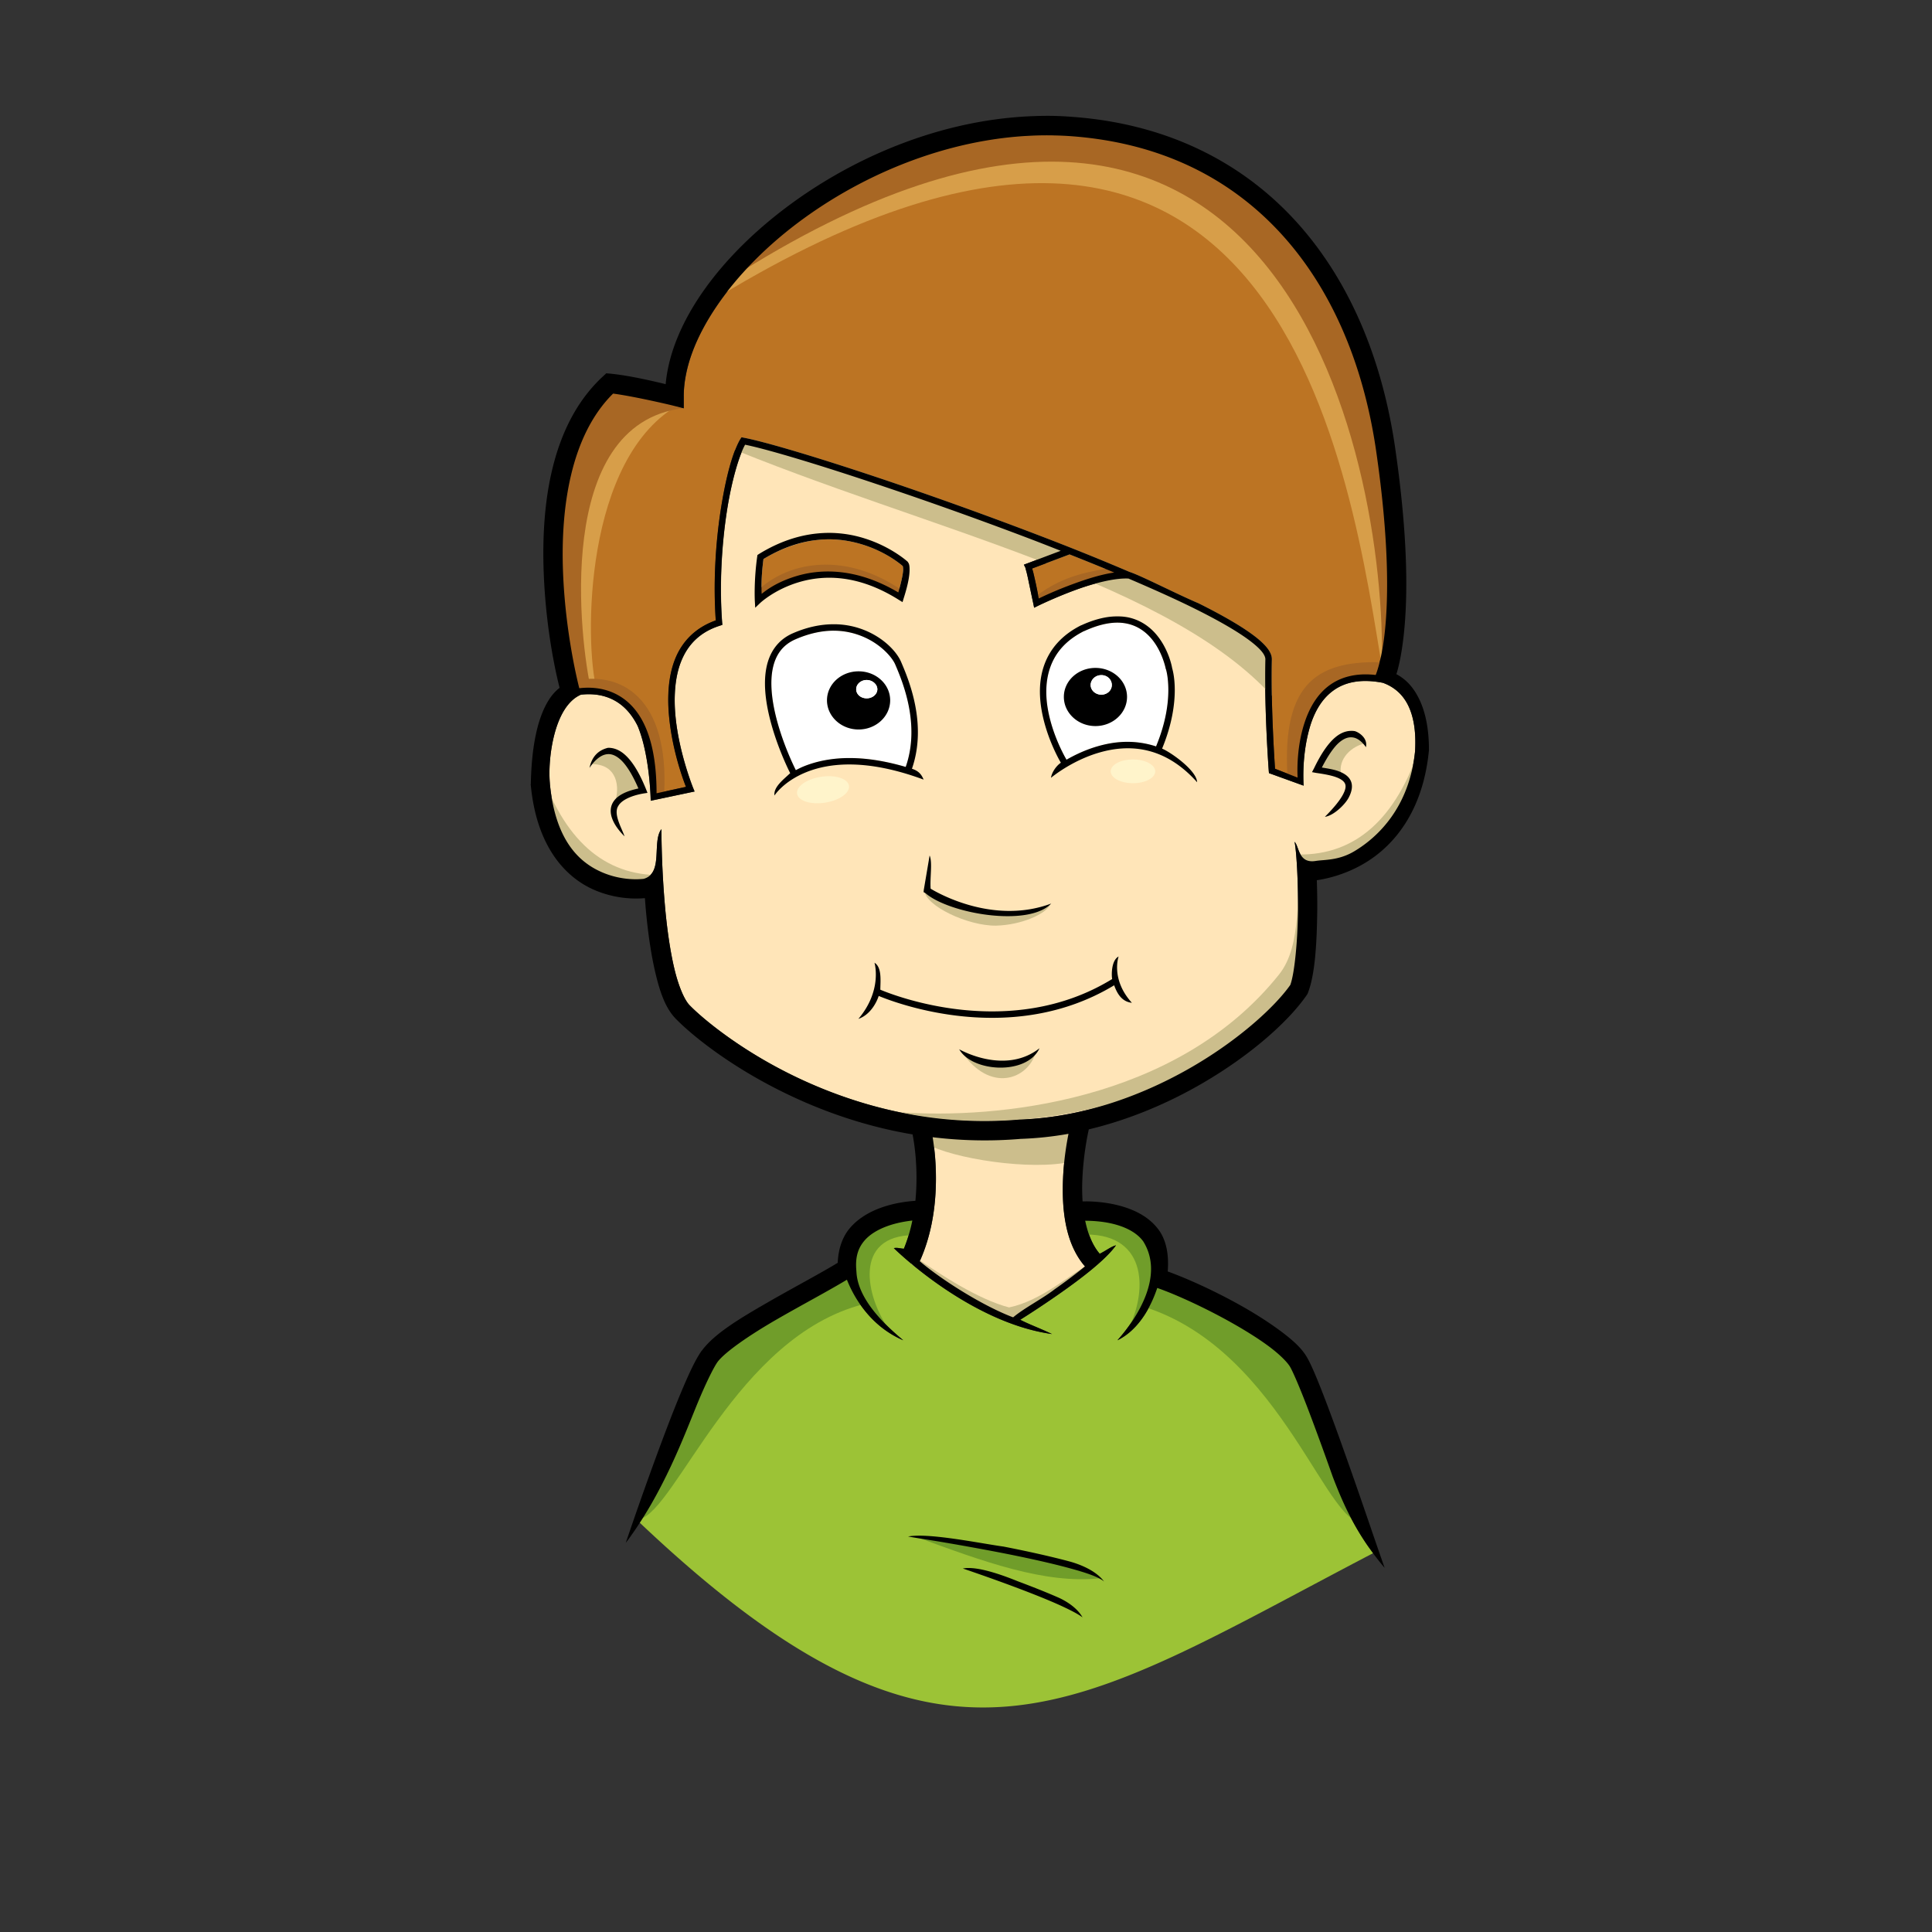<svg xmlns="http://www.w3.org/2000/svg" viewBox="0 0 300 300"><rect x="0" y="0" width="300" height="300" fill="#333333" stroke="none"/><path d="M213.263 241.154c-.343-.464-.752-.949-1.063-1.406a41.073 41.073 0 01-2.156-3.562c-1.264-2.34-2.225-4.606-3.094-6.875a456.196 456.196 0 00-3.875-10.594c-1.188-3.116-2.271-5.65-2.75-6.47-.418-.716-1.595-1.912-3.218-3.124s-3.685-2.502-5.844-3.719a91.3 91.3 0 00-6.281-3.219c-2.017-.935-3.876-1.7-5.282-2.187-.395 1.182-1.032 2.764-2.03 4.28-.5.76-1.095 1.498-1.782 2.157a9.388 9.388 0 01-2.375 1.688 27.466 27.466 0 002.406-3.125 19.859 19.859 0 002-3.875c.517-1.373.836-2.798.813-4.22a8.046 8.046 0 00-.313-2.093 7.916 7.916 0 00-.906-2.062 5.927 5.927 0 00-1.656-1.5c-.656-.409-1.402-.72-2.188-.97-1.88-.594-3.824-.71-5.156-.718.207 1.01.504 1.977.875 2.844.371.867.815 1.633 1.375 2.281.904-.424 1.724-1.099 2.531-1.312-.811 1.145-2.184 2.432-3.781 3.75s-3.42 2.664-5.156 3.875a142.82 142.82 0 01-5.938 3.937c1.543.792 3.05 1.307 4.938 2.219a29.89 29.89 0 01-4.781-1.094 38.262 38.262 0 01-4.5-1.75c-2.91-1.336-5.582-2.946-7.844-4.5s-4.114-3.047-5.406-4.156c-1.293-1.109-2.032-1.844-2.032-1.844.606-.106.955.062 1.563.094a24.168 24.168 0 001.312-4.375c-1.072.122-2.504.363-3.906.875-.684.25-1.365.564-1.969.937a6.527 6.527 0 00-1.562 1.313 5.18 5.18 0 00-1 1.78c-.226.696-.339 1.508-.281 2.5l.062.876c.1 1.06.444 2.1.938 3.094a15.61 15.61 0 001.843 2.844c1.435 1.773 3.158 3.276 4.47 4.375a14.853 14.853 0 01-3.47-2.094c-.995-.8-1.83-1.68-2.53-2.563a18.488 18.488 0 01-1.72-2.594 19.14 19.14 0 01-1.03-2.156c-2.949 1.78-7.072 3.958-10.939 6.188-2.089 1.205-4.094 2.47-5.719 3.625-1.624 1.155-2.869 2.2-3.437 2.969-.599.838-1.78 3.23-3 6.156-1.062 2.557-2.41 6.073-4.219 9.937a79.555 79.555 0 01-3.094 5.969c-.544.945-1.234 1.872-1.843 2.813 47.77 45.255 66.762 29.427 114 4.78z" fill="#9cc336"/><path d="M115.703 69.058c-.478.88-1.002 2.281-1.5 4.063-.499 1.781-.972 3.942-1.344 6.375-.388 2.539-.674 5.345-.812 8.25s-.128 5.907.093 8.875l.032.406-.375.125c-.805.257-1.519.564-2.157.938a8.862 8.862 0 00-1.687 1.28c-.98.948-1.687 2.086-2.188 3.345-.5 1.258-.778 2.656-.906 4.093a24.13 24.13 0 00.031 4.375c.275 2.921.975 5.715 1.594 7.782.62 2.066 1.156 3.406 1.156 3.406l.22.531-.595.125-6.218 1.312c-.019-1.084-.134-3.057-.438-5.218s-.797-4.51-1.594-6.407c-.591-1.178-1.272-2.088-2-2.78a7.516 7.516 0 00-2.28-1.5 8.1 8.1 0 00-2.438-.594 10.27 10.27 0 00-2.094.03 4.934 4.934 0 00-1.438.97 7.266 7.266 0 00-1.156 1.437c-.676 1.09-1.172 2.402-1.531 3.781-.36 1.38-.582 2.835-.688 4.156s-.085 2.519 0 3.438c.002.023-.002.04 0 .062.215 2.208.601 4.075 1.125 5.657s1.201 2.869 1.938 3.937a11.735 11.735 0 002.406 2.594 11.782 11.782 0 002.594 1.531c1.526.666 2.966.93 4.125 1.031 1.159.102 2.036.04 2.375 0 .389-.11.688-.279.937-.5s.451-.507.594-.812c.286-.61.383-1.338.438-2.125.055-.787.07-1.627.156-2.375.085-.748.248-1.413.625-1.906 0 .252.002 6.066.594 12.406.296 3.17.757 6.474 1.406 9.219.324 1.372.711 2.608 1.125 3.593.413.985.854 1.719 1.25 2.125 1.107 1.137 3.213 2.982 6.156 5.063a70.887 70.887 0 005.031 3.25 72.72 72.72 0 0013.344 6.094 68.567 68.567 0 008.125 2.218 65.215 65.215 0 008.969 1.22c3.115.203 6.34.198 9.687-.095h.094a49.449 49.449 0 007.344-.843 55.535 55.535 0 006.969-1.781 62.825 62.825 0 006.53-2.563 66.727 66.727 0 0011.032-6.375c1.582-1.13 3.024-2.266 4.313-3.375s2.422-2.213 3.375-3.219c.952-1.006 1.737-1.929 2.312-2.75.328-.893.605-2.559.813-4.594.207-2.034.344-4.439.375-6.78.062-4.75-.248-9.569-.532-10.845.37.355.513 1.225.907 1.938.196.356.462.674.843.875s.878.274 1.563.156c.663-.105 1.54-.114 2.562-.281s2.188-.492 3.407-1.22a19.116 19.116 0 002.906-2.155 18.844 18.844 0 002.875-3.188 19.7 19.7 0 002.344-4.437c.636-1.693 1.092-3.61 1.312-5.781.036-.713.063-1.61 0-2.594-.063-.984-.217-2.062-.531-3.094s-.78-2.019-1.5-2.875a6.607 6.607 0 00-1.281-1.156 7.12 7.12 0 00-1.688-.875c-1.68-.33-3.106-.357-4.344-.157s-2.287.63-3.156 1.22a8.377 8.377 0 00-2.25 2.28c-.6.892-1.049 1.899-1.406 2.938-.458 1.4-.803 2.972-1 4.625s-.246 3.385-.156 5.062l-5.094-1.843-.281-.094-.032-.313s-.188-2.402-.343-5.78-.278-7.735-.188-11.595c.007-.287-.157-.73-.625-1.28-.468-.551-1.21-1.191-2.156-1.876-1.894-1.37-4.663-2.945-8.031-4.625-3.037-1.514-6.612-3.114-10.438-4.75-1.041-.06-2.368.12-3.782.438s-2.915.773-4.312 1.28c-3.269 1.19-6 2.532-6 2.532l-.563.281-.125-.625s-.279-1.303-.562-2.656c-.142-.677-.278-1.357-.406-1.906-.065-.275-.139-.539-.188-.719s-.077-.311-.062-.281l-.25-.5.5-.188 5.218-1.968c-1.462-.574-2.918-1.152-4.406-1.72a628.805 628.805 0 00-27.53-9.75c-7.994-2.616-14.218-4.427-17.063-5zm50.219 107c-2.366.426-4.781.686-7.25.782-.032 0-.062-.001-.094 0-2.407.207-4.77.267-7.062.218a67.21 67.21 0 01-6.688-.468c.14.865.304 2.023.406 3.406s.137 2.996.063 4.719c-.074 1.722-.267 3.552-.656 5.437s-.97 3.817-1.813 5.688l-.344-.157a64.498 64.498 0 006.282 4.563 51.783 51.783 0 004.062 2.312 41.192 41.192 0 004.5 2l-.062-.125s3.086-1.85 6.53-4.25a82.072 82.072 0 004.688-3.53c-.802-.921-1.42-1.959-1.906-3.063-.485-1.105-.825-2.266-1.062-3.47a25.281 25.281 0 01-.438-3.655 38.54 38.54 0 010-3.563c.127-2.869.54-5.287.844-6.844z" fill="#ffe5b8"/><path d="M129.453 97.934c-.885 0-1.822.096-2.813.313-.99.217-2.033.554-3.125 1.031-1.045.456-1.836 1.097-2.406 1.875-.57.778-.92 1.694-1.125 2.719s-.234 2.151-.156 3.312c.078 1.161.263 2.356.531 3.531.52 2.282 1.278 4.445 1.938 6.063.66 1.618 1.22 2.69 1.28 2.812.388-.2.804-.413 1.25-.593.958-.387 2.06-.707 3.313-.938s2.656-.373 4.22-.344c1.187.023 2.465.121 3.843.344s2.858.57 4.437 1.031c.58-1.65.832-3.309.875-4.906a20.53 20.53 0 00-.406-4.531 27.91 27.91 0 00-1.031-3.812c-.386-1.098-.784-2.006-1.062-2.657-.246-.571-.793-1.341-1.625-2.125a11.506 11.506 0 00-3.282-2.156 11.77 11.77 0 00-2.156-.687c-.776-.17-1.615-.281-2.5-.282z" fill="#fff"/><path d="M111.433 68.75c32.313 13.56 71.27 21.567 87.143 40.536l-.18-14.11-81.25-29.639z" fill="#ccbe8c"/><path d="M173.523 96.684c-.711 0-1.488.101-2.344.313s-1.79.531-2.812 1c-.011.005-.021-.005-.032 0-1.427.717-2.533 1.543-3.375 2.469a9.182 9.182 0 00-1.812 3 10.984 10.984 0 00-.656 3.28 15.141 15.141 0 00.218 3.313c.364 2.128 1.06 4.069 1.688 5.5.628 1.432 1.187 2.354 1.219 2.406 1.314-.749 2.97-1.55 4.875-2.093 1.163-.333 2.438-.585 3.75-.657a14.63 14.63 0 012.593.094 14.1 14.1 0 012.688.594c.762-1.836 1.245-3.5 1.531-4.969.286-1.468.375-2.74.375-3.781 0-2.132-.375-3.25-.375-3.25l-.031-.031v-.032s-.143-.68-.5-1.625-.93-2.153-1.844-3.187c-.457-.517-.994-.989-1.625-1.375s-1.357-.687-2.187-.844a7.361 7.361 0 00-1.344-.125z" fill="#fff"/><path d="M143.753 175.174l23.214-.357-.536 5.536c-6.222 1.523-18.748-.482-22.589-2.768zM95.447 124.644c.847-2.216.532-6.127-3.75-5.982 2.164-2.377 3.55-2.263 4.821-1.34l3.215 5.358zM208.383 120.604c-.847-2.216.984-4.548 3.497-5.161-2.164-2.378-2.98-1.758-4.253-.834l-3.025 4.789zM143.553 138.304c.135 2.327 6.671 5.476 11.112 5.43 3.967-.109 7.623-1.778 8.397-3.22-8.38 2.574-13.918.137-19.51-2.21zM149.293 163.264c4.259 2.51 8.06 2.544 11.56.111-1.214 4.26-7.132 6.46-11.56-.11zM220.513 115.904c-3.762 11.351-10.078 16.864-18.84 16.786l2.769 2.947c10.589-2.822 14.735-10.268 16.07-19.732zM83.75 119.104c3.762 11.351 10.078 16.864 18.839 16.786l-2.768 2.947c-10.59-2.83-14.736-10.27-16.073-19.74z" fill="#ccbe8c"/><path d="M202.313 132.534c-1.286 6.196.038 14.103-3.712 18.795-15.967 19.98-44.305 22.41-58.665 21.39 12.828 3.46 44.741 1.675 62.124-19.446z" fill="#ccbe8c"/><path d="M141.963 191.784c-9.638.037-7.455 9.69-3.929 14.643-4.843-4.07-6.882-8.787-5.535-14.286l10-4.464zM168.703 191.694c9.637.037 9.508 9.154 6.25 15.18 4.396-4.428 4.56-9.324 3.214-14.822l-10-4.464z" fill="#709d2a"/><path d="M134.013 202.534c-19.693 5.086-28.982 31.876-34.682 33.36l11.028-25.533 21.607-13.393zM177.543 202.884c21.965 6.854 28.856 36.043 34.682 33.36l-11.028-25.533-21.607-13.393z" fill="#709d2a"/><path d="M142.293 195.314c3.672 2.583 9.62 6.456 14.395 7.703 5.138-1.069 9.512-5.198 13.069-7.134l-12.185 9.343-16.1-8.965z" fill="#ccbe8c"/><path d="M142.203 238.624c10.572 3.892 20.046 7.371 28.663 6.448-8.211-3.504-19.074-4.48-28.663-6.448z" fill="#709d2a"/><path d="M128.893 83.745c-.62-.007-1.249.029-1.906.094-1.284.127-2.621.425-4.031.906s-2.894 1.146-4.407 2.063c-.385 2.943-.308 4.704-.281 5.406.446-.358 1.08-.847 1.969-1.344.888-.496 2.03-1 3.5-1.437.972-.29 2.056-.517 3.219-.625s2.39-.095 3.718.062 2.749.462 4.22.969 3.004 1.213 4.593 2.156c.477-1.657.75-2.97.75-3.531 0-.328-.038-.489-.062-.563-.039-.034-.619-.572-1.688-1.25s-2.628-1.495-4.562-2.093a17.75 17.75 0 00-5.032-.813zm37.188 2.344l-5.813 2.188c.051.19.127.397.188.656.132.563.295 1.257.437 1.937.222 1.057.327 1.66.407 2.063.467-.228 2.495-1.22 5.5-2.313 2.018-.734 4.231-1.437 6.218-1.718a388.726 388.726 0 00-6.937-2.813z" fill="#bc7423"/><path d="M160.803 92.634c4.668-3.603 8.947-3.86 11.964-4.553l1.786 1.026-13.661 4.375zM117.803 91.564c4.911-4.52 13.674-5.845 22.247.105l-.052 1.28c-8.942-5.673-15.798-3.766-22.143 0z" fill="#a86724"/><path d="M163.553 21.026c-1.766-.032-3.526.017-5.281.157s-3.517.358-5.25.656c-3.466.595-6.86 1.508-10.156 2.656a69.852 69.852 0 00-9.532 4.125 69.83 69.83 0 00-8.53 5.312c-2.831 2.057-5.41 4.29-7.688 6.594s-4.254 4.695-5.875 7.094c-1.621 2.399-2.89 4.785-3.75 7.125-.43 1.17-.748 2.342-.969 3.469s-.345 2.217-.344 3.281v1.906l-1.875-.468s-5.65-1.354-9.094-1.813a19.936 19.936 0 00-2.25 2.656c-.673.95-1.278 1.97-1.812 3.031-1.067 2.123-1.856 4.421-2.438 6.844-.582 2.423-.96 4.966-1.156 7.5-.196 2.535-.214 5.075-.125 7.531.088 2.398.293 4.686.532 6.782.238 2.096.498 3.997.78 5.625.566 3.254 1.123 5.406 1.22 5.78.106-.012.2-.02.312-.03a11.05 11.05 0 012.25.03 9.333 9.333 0 012.594.657c.882.373 1.77.92 2.594 1.688.823.768 1.58 1.757 2.218 3.03.621 1.238 1.117 2.726 1.47 4.532.351 1.806.56 3.932.562 6.406l4.562-1c-.156-.39-.666-1.744-1.219-3.687-.552-1.944-1.145-4.478-1.406-7.25a25.269 25.269 0 01-.031-4.563c.133-1.507.423-2.974.969-4.344a10.356 10.356 0 012.344-3.562 9.838 9.838 0 011.75-1.375 11.55 11.55 0 012.218-1.063 74.786 74.786 0 01-.062-8.812c.142-2.88.427-5.664.812-8.188.394-2.572.853-4.877 1.375-6.78.522-1.905 1.107-3.408 1.688-4.376l.18-.282.34.062c2.887.55 9.394 2.441 17.594 5.125 8.2 2.684 18.045 6.15 27.562 9.781 5.106 1.951 9.477 3.69 14.75 5.938 1.788.572 7.13 3.345 10.719 4.875 3.395 1.693 6.214 3.292 8.187 4.719.987.713 1.762 1.383 2.313 2.03.55.648.89 1.297.875 1.97-.087 3.725.045 7.84.187 11.094.143 3.254.296 5.647.313 5.875l3.5 1.375a25.436 25.436 0 01.062-3.282c.13-1.583.43-3.536 1.094-5.468.38-1.104.874-2.2 1.531-3.188.658-.988 1.477-1.868 2.5-2.562 1.023-.694 2.256-1.19 3.688-1.407.978-.147 2.063-.163 3.25-.03.042-.094.174-.39.437-1.313.313-1.099.724-2.894 1-5.563.276-2.669.444-6.212.282-10.812-.081-2.3-.266-4.867-.532-7.719s-.623-5.989-1.125-9.437a78.978 78.978 0 00-2.062-9.844c-.879-3.153-1.935-6.179-3.188-9.031s-2.693-5.551-4.312-8.063-3.43-4.838-5.406-6.968-4.136-4.064-6.47-5.782a45.02 45.02 0 00-7.53-4.5c-2.693-1.267-5.569-2.283-8.625-3.062a55.913 55.913 0 00-9.72-1.563c-.941-.069-1.87-.107-2.812-.125z" fill="#bc7423"/><path d="M109.523 47.334c90.253-56.183 100.35 27.994 105.25 57.333 3.6-16.298 9.05-53.93-31.006-82.236-49.39-6.77-66.111 12.49-74.246 24.903z" fill="#d79e49"/><path d="M113.063 43.48c87.22-55.936 102.8 30.793 101.46 61.444 3.6-14.474 9.3-57.526-30.75-82.658-49.39-6.01-59.72 10.033-70.71 21.213z" fill="#a86724"/><path d="M105.713 62.678c-15.128 8.167-14.975 37.206-13.052 44.466l-4.317.357c-1.606-15.137-7.164-31.307 7.812-48.036z" fill="#d79e49"/><path d="M106.073 63.393c-20.278 2.452-15.957 36.491-14.287 43.751l-3.75.357c-1.395-15.14-6.222-31.312 6.786-48.04z" fill="#a86724"/><path d="M88.304 105.894c8.263-2.178 15.639 2.67 14.82 17.411l-1.695.536c-.842-8.622-1.084-17.845-12.322-16.071zM199.913 120.444c-.837-14.587 4.815-18.038 15.268-17.589l-.357 2.768c-12.134-1.837-12.563 10.771-12.768 15.893z" fill="#a86724"/><path style="block-progression:tb;text-indent:0;text-transform:none" d="M163.583 17.995a54.164 54.164 0 00-2.969.032c-13.866.463-27.22 5.953-37.562 13.469-11.116 8.077-18.81 18.488-19.688 28.156-1.89-.456-5.57-1.33-8.531-1.625l-.69-.062-.47.438c-8.147 7.477-9.63 19.955-9.25 30.406.345 9.432 2.099 16.535 2.47 18-.568.44-1.213 1.087-1.844 2.156-1.32 2.236-2.496 6.079-2.625 12.812l-.031.062.03.094c.923 9.68 5.483 14.348 9.845 16.25a16.438 16.438 0 007.875 1.281c.05.665.092 1.285.156 1.969.304 3.254.768 6.66 1.469 9.625.7 2.965 1.55 5.476 3.156 7.125 2.583 2.651 8.96 7.841 18.25 12.156 5.3 2.462 11.541 4.635 18.531 5.812.196 1.011.94 5.129.437 10.312-1.273.085-3.285.32-5.406 1.094-1.69.617-3.454 1.596-4.78 3.156-1.143 1.343-1.781 3.205-1.876 5.375-2.785 1.696-6.96 3.89-11 6.22-4.259 2.455-8.163 4.805-10.062 7.374l-.04.03c-1.01 1.404-2.09 3.776-3.344 6.781-1.253 3.006-2.59 6.553-3.844 9.97-2.508 6.831-4.625 13.124-4.625 13.124 5.909-7.849 9.127-16.823 11.25-21.938 1.22-2.926 2.402-5.318 3-6.156 1.137-1.538 4.978-4.184 9.157-6.594 3.865-2.23 7.99-4.407 10.938-6.187.953 2.42 3.427 7.125 8.75 9.406-2.623-2.196-6.848-6.07-7.25-10.312l-.063-.875c-.114-1.987.415-3.263 1.281-4.281.866-1.018 2.163-1.75 3.532-2.25 1.401-.512 2.833-.753 3.906-.875a24.171 24.171 0 01-1.313 4.375c-.607-.032-.956-.2-1.562-.094 0 0 11.634 11.523 24.562 13.344-1.889-.911-3.395-1.426-4.938-2.219.759-.47 3.006-1.895 5.938-3.937 3.474-2.421 7.314-5.334 8.937-7.625-.807.213-1.627.888-2.53 1.312-1.12-1.296-1.838-3.106-2.25-5.125 1.33.008 3.275.124 5.155.719 1.572.497 2.978 1.293 3.844 2.469 3.351 5.324-.917 11.916-4 15.375 3.597-1.753 5.397-5.761 6.188-8.125 2.811.973 7.386 3.053 11.562 5.406 2.158 1.216 4.22 2.506 5.843 3.719s2.801 2.408 3.22 3.125c.477.82 1.56 3.353 2.75 6.469s2.57 6.895 3.874 10.594c1.737 4.54 3.787 9.1 8.063 14.156-.074-.197-.798-2.25-1.75-5.032-.952-2.78-2.192-6.413-3.5-10.125s-2.67-7.53-3.875-10.688c-1.205-3.157-2.197-5.583-2.97-6.906-.831-1.426-2.255-2.673-4.03-4-1.776-1.326-3.887-2.676-6.125-3.937-4.084-2.301-8.336-4.216-11.438-5.344.21-2.615-.23-4.872-1.407-6.469-1.377-1.871-3.388-2.912-5.343-3.531-1.955-.619-3.917-.824-5.407-.875-.436-.015-.721-.003-1.062 0a31.2 31.2 0 01-.031-3.5c.169-3.81.823-6.924 1-7.688 6.541-1.565 12.562-4.199 17.688-7.187 7.772-4.532 13.505-9.798 16.188-13.72l.093-.155.063-.157c1.098-2.824 1.373-7.683 1.437-12.562.023-1.729-.016-3.357-.062-4.906 1.57-.23 4.455-.876 7.437-2.656 4.41-2.632 9.046-7.903 9.97-17.531v-.125c0-5.327-1.498-8.508-3.188-10.281a7.413 7.413 0 00-1.875-1.406c.04-.129.084-.232.125-.375.365-1.285.77-3.239 1.062-6.063.584-5.647.66-14.734-1.375-28.719-2.055-14.127-7.312-26.442-15.719-35.5-8.406-9.058-19.972-14.816-34.344-15.875a57.718 57.718 0 00-3-.156zm-.031 3.031c.941.018 1.87.056 2.812.125 13.7 1.01 24.435 6.385 32.344 14.906 7.909 8.522 12.983 20.254 14.97 33.906 2.005 13.795 1.926 22.632 1.374 27.97-.276 2.668-.687 4.463-1 5.562-.263.923-.396 1.22-.437 1.313-1.188-.133-2.272-.117-3.25.03-1.432.217-2.665.713-3.688 1.407-2.046 1.388-3.272 3.542-4.031 5.75-1.328 3.864-1.205 7.783-1.156 8.75l-3.5-1.375c-.033-.454-.674-9.518-.5-16.969.015-.673-.324-1.321-.875-1.969-.551-.647-1.326-1.318-2.313-2.031-1.973-1.427-4.792-3.025-8.187-4.719-3.589-1.53-8.931-4.302-10.72-4.875-5.273-2.248-9.643-3.987-14.75-5.937-9.517-3.63-19.362-7.098-27.561-9.781-8.2-2.684-14.706-4.575-17.594-5.125l-.35-.066-.188.28c-1.161 1.937-2.276 6.011-3.062 11.157-.772 5.047-1.16 11.08-.75 17-3.254 1.155-5.262 3.361-6.313 6-1.09 2.74-1.22 5.89-.937 8.906.52 5.545 2.313 10.157 2.625 10.938l-4.563 1c-.004-4.95-.79-8.464-2.031-10.938-1.278-2.548-3.049-3.973-4.813-4.719-1.763-.746-3.526-.81-4.843-.687-.113.01-.207.018-.313.031-.193-.75-2.182-8.598-2.531-18.188-.358-9.828 1.173-21.031 7.781-27.562 3.444.46 9.094 1.812 9.094 1.812l1.875.47V61.49c-.01-8.516 7.303-19.335 18.625-27.562 10.614-7.713 24.624-13.169 38.75-12.906zm-47.844 48.031c2.845.573 9.07 2.384 17.062 5a628.713 628.713 0 0127.53 9.75c1.488.568 2.945 1.146 4.407 1.72l-5.219 1.968-.5.188.25.5c-.015-.03.013.1.063.28s.123.445.187.72c.129.549.265 1.23.406 1.906.283 1.353.563 2.656.563 2.656l.125.625.56-.28s2.731-1.343 6-2.531c2.794-1.016 6.012-1.838 8.094-1.719 3.825 1.636 7.4 3.236 10.438 4.75 3.368 1.68 6.137 3.256 8.03 4.625.948.685 1.689 1.325 2.157 1.875.468.55.632.994.625 1.281-.18 7.72.531 17.375.531 17.375l.032.313.28.093 5.095 1.844c-.18-3.356.24-6.888 1.156-9.687.714-2.078 1.852-3.995 3.656-5.22 1.738-1.178 4.141-1.721 7.5-1.062 5.11 1.825 5.145 7.745 5 10.594-.88 8.686-5.728 13.348-9.438 15.562-2.436 1.455-4.643 1.29-5.968 1.5-2.74.47-2.573-2.26-3.313-2.968.284 1.276.594 6.095.531 10.844-.061 4.684-.532 9.588-1.187 11.375-2.301 3.283-7.786 8.378-15.125 12.656-7.443 4.339-16.777 7.883-26.75 8.25h-.094c-13.385 1.172-25.044-2.074-33.969-6.22-8.925-4.144-15.129-9.257-17.344-11.53-.793-.814-1.726-2.974-2.375-5.719-.649-2.744-1.11-6.049-1.406-9.219a148.047 148.047 0 01-.594-12.406c-1.508 1.973.362 6.843-2.75 7.719-.678.079-3.447.3-6.5-1.031-3.489-1.52-7.213-4.89-8.072-13.72-.002-.024.002-.04 0-.063-.342-3.675.593-11.957 4.813-13.78 1.21-.14 2.863-.143 4.53.562 1.563.66 3.1 1.924 4.282 4.281 1.594 3.791 1.994 9.456 2.031 11.625l6.22-1.312.593-.125-.219-.532s-2.2-5.345-2.75-11.188c-.274-2.92-.127-5.952.875-8.469 1.002-2.516 2.815-4.533 6.031-5.562l.375-.125-.04-.39c-.443-5.935-.057-12.047.719-17.125.744-4.866 1.888-8.678 2.844-10.438zm13.219 13.689a18.647 18.647 0 00-2.032.093c-2.778.276-5.863 1.217-9.093 3.22l-.188.124-.031.219c-.543 3.803-.375 6.906-.375 6.906l.062 1.063.782-.75s2.207-2.092 6-3.22 9.125-1.286 15.53 2.75l.563.344.188-.625c.724-2.262.906-3.588.906-4.406 0-.408-.029-.675-.094-.875-.033-.1-.088-.187-.125-.25-.037-.062-.094-.125-.094-.125v-.031h-.03s-2.542-2.311-6.688-3.594a18.479 18.479 0 00-5.282-.844zm-.032 1c1.86.022 3.556.356 5.032.812 3.87 1.197 6.173 3.275 6.25 3.344.024.074.062.234.062.562 0 .562-.273 1.874-.75 3.532-6.355-3.773-11.862-3.718-15.75-2.563-2.94.874-4.577 2.065-5.469 2.781-.027-.701-.104-2.462.281-5.406 3.026-1.833 5.871-2.715 8.438-2.969a17.164 17.164 0 011.906-.094zm37.188 2.343a389.03 389.03 0 016.938 2.813c-1.987.281-4.2.985-6.219 1.719-3.004 1.092-5.032 2.085-5.5 2.312-.08-.403-.185-1.006-.406-2.062-.143-.681-.306-1.375-.438-1.938-.06-.259-.136-.466-.187-.656zm7.46 9.625a10.21 10.21 0 00-1.687.125c-1.186.193-2.499.587-3.938 1.25h-.031c-3.064 1.532-4.817 3.7-5.687 6.032-.87 2.33-.858 4.818-.47 7.093.75 4.382 2.842 7.954 3 8.22-.893.624-1.462 1.714-1.53 2.343 0 0 3.152-2.677 7.562-3.938s9.976-1.134 15.125 4.625c-.06-1.816-4.04-4.63-5.437-5.218 1.557-3.772 1.968-6.9 1.968-9.094 0-2.217-.423-3.455-.437-3.5h.031l-.031-.063c-.02-.106-.548-2.941-2.563-5.218-1.026-1.16-2.472-2.171-4.375-2.532a8.162 8.162 0 00-1.5-.125zm-.031.97c.474 0 .93.046 1.344.124 1.66.314 2.897 1.185 3.812 2.219 1.83 2.068 2.344 4.812 2.344 4.812v.032l.031.031s.375 1.118.375 3.25c0 2.084-.381 5.078-1.906 8.75a14.306 14.306 0 00-5.281-.688c-1.312.072-2.587.324-3.75.657-1.904.544-3.56 1.344-4.875 2.094-.064-.106-2.18-3.652-2.906-7.907-.37-2.16-.35-4.486.437-6.593.785-2.102 2.334-4.035 5.188-5.47.01-.004.02.006.031 0 2.044-.937 3.734-1.315 5.156-1.312zm-44.062.25c-1.917 0-4.045.401-6.344 1.405-2.392 1.045-3.64 3.04-4.094 5.313s-.178 4.85.375 7.281c1.085 4.76 3.223 8.95 3.313 9.125-1.052.991-2.621 2.168-2.438 3.469 0 0 1.356-2.18 4.938-3.625s9.378-2.115 18.219 1.156c-.37-.908-.874-1.374-1.813-1.688 2.43-7.013-.576-14-1.687-16.594-.646-1.508-2.513-3.563-5.406-4.812a12.7 12.7 0 00-5.063-1.031zm0 1c1.77 0 3.325.393 4.656.968 2.663 1.15 4.416 3.138 4.906 4.281 1.116 2.602 3.943 9.307 1.625 15.906-3.16-.922-5.905-1.33-8.28-1.375-3.128-.06-5.617.508-7.532 1.281-.447.18-.863.394-1.25.594-.123-.243-2.18-4.312-3.219-8.875-.535-2.351-.785-4.795-.375-6.844s1.44-3.68 3.531-4.594c2.184-.953 4.168-1.344 5.938-1.343zm40.65 5.78c-2.712 0-4.906 2.009-4.906 4.5s2.194 4.53 4.906 4.53 4.906-2.04 4.906-4.53-2.194-4.5-4.906-4.5zm-36.781.53c-2.712 0-4.906 2.01-4.906 4.5s2.194 4.532 4.906 4.532 4.906-2.041 4.906-4.532-2.194-4.5-4.906-4.5zm37.688.594c.907 0 1.625.694 1.625 1.531s-.718 1.5-1.625 1.5-1.656-.663-1.656-1.5.75-1.53 1.656-1.53zm-36.438.75c.907 0 1.656.653 1.656 1.438 0 .784-.75 1.406-1.656 1.406-.907 0-1.625-.622-1.625-1.406 0-.785.718-1.438 1.625-1.438zm75.094 7.906c-.708.036-1.489.313-2.281.969-1.056.874-2.164 2.394-3.344 4.844l-.312.594.687.125c1.235.176 2.293.372 3.063.656.769.284 1.21.627 1.375 1s.124.89-.344 1.75-1.371 1.996-2.781 3.406c1.304-.167 3.043-1.805 3.656-2.906.547-1.005.702-1.914.375-2.656-.327-.743-1.044-1.202-1.938-1.532-.704-.26-1.62-.406-2.562-.562 1.014-1.97 1.95-3.276 2.75-3.938.885-.733 1.587-.825 2.156-.718 1.137.213 1.937 1.5 1.937 1.5.338-1.518-1.279-2.397-1.75-2.5a2.976 2.976 0 00-.687-.032zm-115.25 2.625c-1.538.375-2.514 1.384-2.875 3.125 0 0 1.028-1.693 2.375-2.062.674-.185 1.413-.1 2.344.687.86.727 1.863 2.21 2.875 4.563-1.81.398-3.344 1.035-4 2.25-.369.682-.401 1.507-.094 2.375.307.868.922 1.797 1.938 2.812-.393-1.215-1.79-3.466-.97-4.719.47-.867 1.921-1.592 3.907-1.937l.625-.094-.219-.562c-1.133-2.812-2.278-4.515-3.406-5.469-.846-.715-1.716-.983-2.5-.969zm49.938 16.72l-.906 5.343-.032.344.282.156c3.642 3.176 15.966 5.346 19.53 1.625-9.135 3.405-17.951-1.843-18.718-2.312-.124-1.727.309-4.087-.157-5.157zm29.344 15.687c-1.181.632-1.102 2.998-1 3.5-15.831 9.715-33.99 2.503-36 1.656.018-1.43.255-3.479-.906-4.187 0 0 1.288 4.242-2.5 8.719 1.806-.626 2.792-2.452 3.156-3.563 2.735 1.132 20.677 7.94 36.562-1.656.523 1.493 1.322 2.567 2.75 2.719-3.328-3.67-2.063-7.188-2.063-7.188zm-12.281 14.25c-5.429 4.241-12.469.156-12.469.156 2.019 3.568 10.498 4.08 12.469-.156zm4.5 13.281c-.304 1.557-.717 3.975-.844 6.844-.202 4.571.197 10.07 3.406 13.75a82.025 82.025 0 01-4.687 3.531c-1.968 1.524-4.731 2.906-6.469 4.375-4.973-1.875-11.528-6.14-14.5-8.719 3.374-7.48 2.557-15.79 2-19.25 4.34.527 8.935.665 13.75.25.032 0 .063.001.094 0a52.329 52.329 0 007.25-.78zm-23.5 62.406c-.531.012-1.022.046-1.406.125.168.034.64.115 1.469.25.828.135 1.964.304 3.312.532 2.696.454 6.245 1.079 9.844 1.78 3.598.703 7.233 1.498 10.156 2.282 1.462.392 2.763.78 3.75 1.156.986.376 1.667.76 1.906 1-1.35-1.852-4.172-2.801-5.375-3.125-2.964-.795-6.639-1.608-10.25-2.312-2.899-.39-9.688-1.772-13.406-1.688zm7.563 5.031a4.11 4.11 0 00-.47.063s3.882 1.303 8.157 2.906c2.138.802 4.355 1.67 6.25 2.5 1.895.831 3.472 1.631 4.187 2.188-.928-1.665-2.907-2.71-3.78-3.094-1.923-.843-4.165-1.726-6.313-2.531-1.652-.665-5.62-2.22-8.031-2.032z" color="#000"/><path d="M134.583 105.594c-.453 0-.863.176-1.156.438-.293.261-.47.608-.47 1s.177.746.47 1 .703.406 1.156.406a1.78 1.78 0 001.156-.406c.3-.254.5-.608.5-1s-.2-.739-.5-1-.703-.438-1.156-.438zM171.023 104.834c-.453 0-.856.16-1.156.438-.301.278-.5.675-.5 1.094 0 .418.199.792.5 1.062s.703.438 1.156.438c.453 0 .863-.167 1.156-.438.293-.27.469-.644.469-1.062s-.176-.816-.469-1.094a1.665 1.665 0 00-1.156-.438z" fill="#fff"/><path d="M131.824 122.004c.178 1.11-1.482 2.288-3.707 2.633s-4.173-.274-4.35-1.383 1.483-2.288 3.708-2.634c2.225-.345 4.172.275 4.35 1.384zM179.383 119.772c0 1.02-1.548 1.846-3.458 1.846s-3.457-.827-3.457-1.846 1.548-1.845 3.457-1.845c1.91 0 3.458.826 3.458 1.845z" fill="#fff4cb"/></svg>
